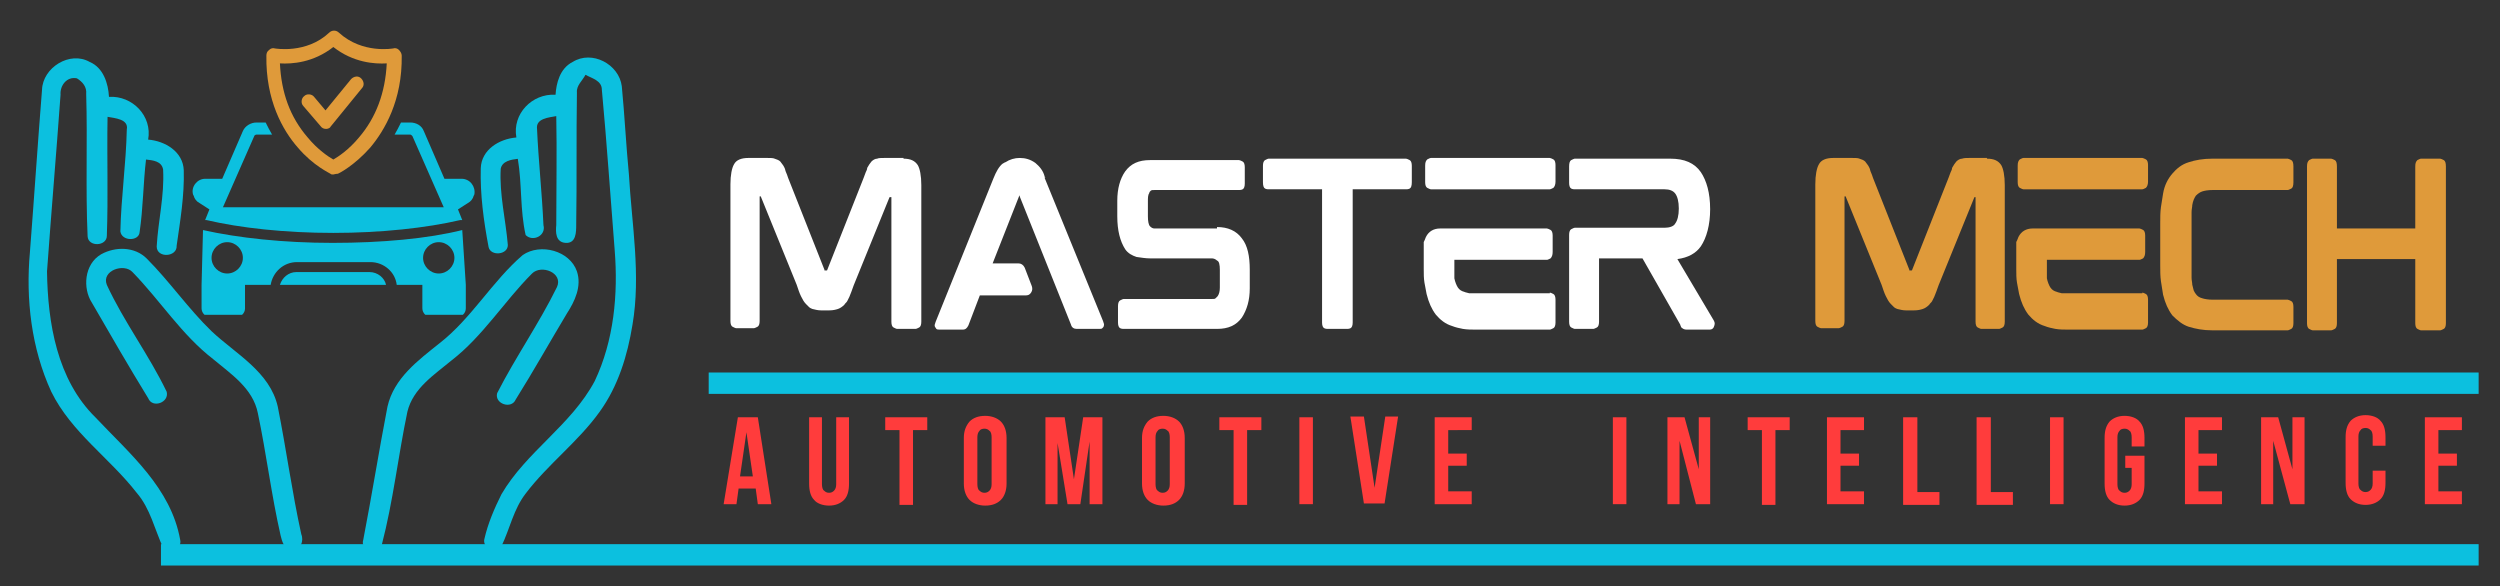 <?xml version="1.0" encoding="utf-8"?>
<!-- Generator: Adobe Illustrator 24.2.3, SVG Export Plug-In . SVG Version: 6.00 Build 0)  -->
<svg version="1.1" id="Layer_1" xmlns="http://www.w3.org/2000/svg" xmlns:xlink="http://www.w3.org/1999/xlink" x="0px" y="0px"
	 viewBox="0 0 351 82.3" style="enable-background:new 0 0 351 82.3;" xml:space="preserve">
<rect x="0" y="0" width="351" height="82.3" fill="#333333" stroke="none"/>
<style type="text/css">
	.st0{fill:#0CC0DF;}
	.st1{clip-path:url(#SVGID_2_);}
	.st2{fill:none;stroke:#0CC0DF;stroke-width:3;}
	.st3{fill:#FFFFFF;}
	.st4{fill:#DF9A3A;}
	.st5{clip-path:url(#SVGID_4_);}
	.st6{clip-path:url(#SVGID_6_);}
	.st7{clip-path:url(#SVGID_8_);}
	.st8{fill:#FF3C3C;}
</style>
<path class="st0" d="M5.9,12.6c0.1-3.1,3.9-5.5,6.7-3.9c1.9,0.8,2.6,3,2.7,4.9c3.3-0.2,6.1,2.7,5.5,6c2.4,0.2,4.9,1.7,5,4.3
	c0.1,3.6-0.5,7.1-1,10.6c0.1,1.6-2.8,1.8-2.8,0.1c0.2-3.6,1.1-7.1,0.9-10.8c-0.2-1.2-1.5-1.3-2.4-1.4c-0.4,3.4-0.4,6.8-0.9,10.2
	c-0.1,1.3-2.5,1.3-2.7-0.1c0.1-4.8,0.8-9.5,0.9-14.3c0.3-1.5-1.7-1.6-2.7-1.8c-0.1,5.6,0.1,11.2-0.1,16.7c0,1.5-2.6,1.6-2.7,0.1
	c-0.3-6.7,0-13.3-0.2-20c0.1-1-0.5-1.7-1.3-2.2c-1.4-0.3-2.4,1-2.3,2.3c-0.6,8.3-1.3,16.5-1.9,24.8C6.7,45.3,8,53.3,13.4,58.6
	c4.8,5.1,10.6,9.9,11.9,17.2c0.3,1.3-1.6,2.1-2.4,1.1c-1.2-2.6-1.8-5.5-3.7-7.7c-3.8-4.9-9.2-8.5-12-14.2c-2.8-6.1-3.6-13-3-19.6
	C4.8,27.7,5.3,20.1,5.9,12.6z"/>
<g>
	<defs>
		<rect id="SVGID_1_" x="66.6" y="8" width="23" height="69.3"/>
	</defs>
	<clipPath id="SVGID_2_">
		<use xlink:href="#SVGID_1_"  style="overflow:visible;"/>
	</clipPath>
	<g class="st1">
		<path class="st0" d="M80.4,8.7c2.7-1.7,6.5,0.3,6.9,3.4c0.4,4.1,0.6,8.3,1,12.4c0.4,7,1.7,14.1,0.5,21.1c-0.7,4.3-2,8.6-4.6,12.2
			c-3,4.2-7.3,7.4-10.4,11.5c-1.7,2.2-2.2,4.9-3.4,7.4c-0.8,1-2.7,0.2-2.4-1c0.5-2.2,1.4-4.3,2.4-6.3c3.5-6,9.8-9.7,13.1-15.9
			c2.7-5.7,3.3-12.2,2.8-18.4c-0.6-7.5-1.1-15-1.8-22.5c0-1.3-1.4-1.6-2.3-2.1c-0.4,0.8-1.3,1.5-1.2,2.5c-0.1,6.2,0,12.4-0.1,18.5
			c0,1.1,0,2.7-1.5,2.6c-1.4-0.1-1.4-1.5-1.3-2.5c0-5.1,0.1-10.2,0-15.3c-1,0.2-2.9,0.3-2.7,1.8c0.2,4.5,0.7,9,0.9,13.5
			c0.4,1.5-1.5,2.4-2.5,1.4c-0.8-3.5-0.5-7.2-1.1-10.7c-0.9,0.1-2.2,0.3-2.4,1.4c-0.2,3.6,0.7,7.1,1,10.7c0,1.4-2.4,1.6-2.7,0.3
			c-0.7-3.7-1.2-7.4-1.1-11.1c0.1-2.6,2.6-4.1,5-4.3c-0.6-3.3,2.2-6.2,5.5-6C78.1,11.7,78.6,9.6,80.4,8.7z"/>
	</g>
</g>
<path class="st0" d="M14.2,35.7c2-1.1,4.7-1.1,6.4,0.6c3.2,3.2,5.8,7,9.1,10.2c3.4,3.2,8.2,5.7,9.3,10.6c1.2,6,2,12,3.3,17.9
	c0.4,1-0.1,2.2-1.3,2.2c-1.1,0-1.4-1.2-1.6-2c-1.3-5.7-2-11.5-3.2-17.2c-0.7-3.5-3.8-5.5-6.3-7.6c-4.4-3.4-7.4-8.2-11.3-12.2
	c-1.2-1.3-4.4-0.2-3.6,1.8c2.4,5.2,5.9,9.8,8.4,15c0.4,1.5-2,2.4-2.6,0.9c-2.7-4.4-5.3-8.9-7.9-13.4C11.6,40.5,11.8,37.1,14.2,35.7z
	"/>
<path class="st0" d="M73.4,35.8c2.5-1.7,6.6-0.6,7.6,2.3c0.7,2.1-0.3,4.2-1.4,5.9c-2.4,4-4.7,8.1-7.2,12.1c-0.6,1.4-3,0.6-2.6-0.9
	c2.6-5.1,5.9-9.8,8.4-14.9c0.9-2-2.2-3.2-3.5-1.9c-3.9,3.9-6.9,8.8-11.3,12.2c-2.4,2-5.4,3.9-6.2,7.2c-1.3,6.2-2,12.6-3.6,18.7
	c-0.4,1.5-3.1,0.8-2.6-0.7c1.2-6.2,2.2-12.5,3.4-18.7c0.9-4,4.3-6.5,7.3-8.9C66.2,44.7,69.1,39.5,73.4,35.8z"/>
<path class="st2" d="M22.6,77.9H348"/>
<path class="st2" d="M99.5,53.8H348"/>
<g>
	<g transform="translate(121.252, 205.677)">
		<g>
			<path class="st3" d="M5.6-183.4c1,0,1.6,0.3,2,0.9c0.3,0.5,0.5,1.5,0.5,2.8v19.2c0,0.4-0.1,0.7-0.3,0.8c-0.2,0.1-0.4,0.2-0.5,0.2
				H4.7c-0.1,0-0.3-0.1-0.5-0.2c-0.2-0.1-0.3-0.4-0.3-0.8v-17.5c0,0,0,0,0,0c0,0,0,0,0,0H3.7c0,0-0.1,0-0.1,0.1l-5,12.3
				c-0.2,0.6-0.4,1.1-0.6,1.6c-0.1,0.2-0.2,0.4-0.3,0.6c-0.1,0.2-0.3,0.3-0.4,0.5c-0.3,0.3-0.6,0.5-0.9,0.6
				c-0.3,0.1-0.7,0.2-1.2,0.2h-1.2c-0.4,0-0.8-0.1-1.2-0.2c-0.2-0.1-0.3-0.1-0.5-0.3c-0.1-0.1-0.3-0.3-0.4-0.4
				c-0.3-0.3-0.5-0.7-0.7-1.1c-0.2-0.4-0.4-1-0.6-1.6l-5-12.3c0-0.1,0-0.1-0.1-0.1h-0.1c0,0,0,0,0,0c0,0,0,0,0,0v17.5
				c0,0.4-0.1,0.7-0.3,0.8c-0.2,0.1-0.4,0.2-0.5,0.2h-2.5c-0.1,0-0.3-0.1-0.5-0.2c-0.2-0.1-0.3-0.4-0.3-0.8v-19.2
				c0-1.3,0.2-2.3,0.5-2.8c0.3-0.6,1-0.9,2-0.9h2.7c0.4,0,0.8,0,1,0.1c0.3,0.1,0.6,0.2,0.8,0.4c0.1,0.1,0.2,0.3,0.3,0.4
				c0.1,0.1,0.2,0.3,0.3,0.5c0.1,0.2,0.1,0.4,0.2,0.6c0.1,0.2,0.2,0.5,0.3,0.8l5.1,12.9c0,0.1,0,0.1,0,0.1c0,0,0,0,0,0h0.3
				c0,0,0.1,0,0.1-0.1l5.1-12.9c0.1-0.3,0.2-0.5,0.3-0.8c0.1-0.2,0.2-0.4,0.2-0.6c0.1-0.2,0.2-0.3,0.3-0.5c0.1-0.1,0.2-0.3,0.3-0.4
				c0.2-0.2,0.5-0.4,0.8-0.4c0.2-0.1,0.6-0.1,1-0.1H5.6z"/>
		</g>
	</g>
</g>
<g>
	<g transform="translate(142.667, 205.677)">
		<g>
			<path class="st3" d="M4-180.7l8.2,20.1c0.1,0.3,0.2,0.5,0.1,0.7c0,0.1-0.1,0.2-0.2,0.3c-0.1,0.1-0.2,0.1-0.5,0.1H8.5
				c-0.4,0-0.7-0.2-0.8-0.6l-7.2-18c0,0,0-0.1,0-0.1H0.4c0,0,0,0,0,0c0,0,0,0,0,0.1l-3.7,9.4h3.6c0.4,0,0.7,0.2,0.9,0.6l1,2.6
				c0.1,0.3,0.1,0.6-0.1,0.9c-0.2,0.3-0.4,0.4-0.8,0.4h-6.4l-1.6,4.2c-0.2,0.4-0.4,0.6-0.8,0.6h-3.2c-0.2,0-0.4,0-0.5-0.1
				c-0.1-0.1-0.1-0.2-0.2-0.3c-0.1-0.2,0-0.4,0.1-0.7l8.1-20.1c0.4-1,0.8-1.7,1.3-2.1c0.1,0,0.1-0.1,0.2-0.1
				c0.1-0.1,0.2-0.1,0.2-0.1c0.6-0.4,1.3-0.6,2-0.6c0.8,0,1.5,0.2,2.2,0.7c0.6,0.5,1.1,1.1,1.3,1.9c0,0.1,0.1,0.1,0.1,0.2
				C4-180.8,4-180.8,4-180.7z"/>
		</g>
	</g>
</g>
<g>
	<g transform="translate(161.966, 205.677)">
		<g>
			<path class="st3" d="M8.9-173.8c1.5,0,2.7,0.5,3.5,1.6c0.8,1,1.1,2.5,1.1,4.4v2.6c0,1.7-0.4,3-1.1,4.1c-0.8,1.1-1.9,1.6-3.5,1.6
				H-4.2c-0.1,0-0.3,0-0.5-0.1c-0.2-0.1-0.3-0.4-0.3-0.8v-2.3c0-0.4,0.1-0.7,0.3-0.8c0.2-0.1,0.4-0.2,0.5-0.2H8.2
				c0.3,0,0.4,0,0.5-0.1c0.1-0.1,0.2-0.2,0.3-0.3c0.2-0.3,0.3-0.7,0.3-1.2v-2.5c0-0.7-0.1-1.2-0.4-1.3c-0.2-0.2-0.5-0.3-0.7-0.3
				h-8.7c-0.6,0-1.2-0.1-1.9-0.2c-0.6-0.2-1.2-0.5-1.6-1.1c-0.7-1.1-1.1-2.6-1.1-4.6v-2.2c0-1.7,0.4-3.1,1.1-4.1
				c0.8-1.1,1.9-1.6,3.5-1.6h12.5c0.1,0,0.3,0.1,0.5,0.2c0.2,0.1,0.3,0.4,0.3,0.8v2.3c0,0.4-0.1,0.7-0.3,0.8
				c-0.2,0.1-0.4,0.1-0.5,0.1H0.2c-0.3,0-0.5,0-0.6,0.1c-0.1,0.1-0.2,0.2-0.2,0.3c-0.2,0.3-0.2,0.7-0.2,1.2v2.1
				c0,0.7,0.1,1.2,0.3,1.4c0.2,0.2,0.4,0.3,0.6,0.3H8.9z"/>
		</g>
	</g>
</g>
<g>
	<g transform="translate(177.318, 205.677)">
		<g>
			<path class="st3" d="M20.1-183.4c0.1,0,0.3,0.1,0.5,0.2c0.2,0.1,0.3,0.4,0.3,0.8v2.3c0,0.5-0.1,0.8-0.3,0.9
				c-0.2,0.1-0.4,0.1-0.5,0.1h-7.5v18.7c0,0.4-0.1,0.7-0.3,0.8c-0.2,0.1-0.4,0.1-0.5,0.1H9.1c-0.1,0-0.3,0-0.5-0.1
				c-0.2-0.1-0.3-0.4-0.3-0.8v-18.7H0.8c-0.1,0-0.3,0-0.5-0.1c-0.2-0.1-0.3-0.4-0.3-0.9v-2.3c0-0.4,0.1-0.7,0.3-0.8
				c0.2-0.1,0.4-0.2,0.5-0.2H20.1z"/>
		</g>
	</g>
</g>
<g>
	<g transform="translate(194.393, 205.677)">
		<g>
			<path class="st3" d="M23.2-164.6c0.1,0,0.3,0.1,0.5,0.2c0.2,0.1,0.3,0.4,0.3,0.8v3.2c0,0.4-0.1,0.7-0.3,0.8
				c-0.2,0.1-0.4,0.2-0.5,0.2H12.8c-0.6,0-1.2,0-1.8-0.1c-0.5-0.1-1-0.2-1.5-0.4c-1-0.3-1.7-0.9-2.3-1.6c-0.6-0.8-1-1.7-1.3-2.9
				c-0.1-0.5-0.2-1-0.3-1.6c-0.1-0.6-0.1-1.2-0.1-1.9v-0.1l0-3.7c0.1-0.2,0.2-0.4,0.3-0.7c0.4-0.8,1.1-1.2,2-1.2l15,0
				c0.1,0,0.3,0.1,0.5,0.2c0.2,0.1,0.3,0.4,0.3,0.8v2.3c0,0.4-0.1,0.7-0.3,0.9c-0.2,0.1-0.4,0.2-0.5,0.2h-13c0,0,0,0.1,0,0.3
				c0,0.2,0,0.5,0,0.7c0,0.3,0,0.5,0,0.7c0,0.2,0,0.3,0,0.3c0,0.1,0,0.2,0,0.3s0,0.2,0,0.3c0.1,0.5,0.3,1,0.5,1.3
				c0.2,0.3,0.5,0.5,0.9,0.6c0.2,0.1,0.4,0.1,0.7,0.2c0.3,0,0.5,0,0.8,0H23.2z M23.2-183.5c0.1,0,0.3,0.1,0.5,0.2
				c0.2,0.1,0.3,0.4,0.3,0.8v2.3c0,0.4-0.1,0.7-0.3,0.9c-0.2,0.1-0.4,0.2-0.5,0.2l-16.7,0c-0.1,0-0.3-0.1-0.5-0.2
				c-0.2-0.1-0.3-0.4-0.3-0.8v-2.3c0-0.5,0.1-0.7,0.3-0.9c0.2-0.1,0.4-0.2,0.5-0.2H23.2z"/>
		</g>
	</g>
</g>
<g>
	<g transform="translate(209.505, 205.677)">
		<g>
			<path class="st3" d="M30.6-176.5v0.2c0,0,0,0,0,0c0,0,0,0,0,0C30.6-176.4,30.6-176.4,30.6-176.5
				C30.6-176.4,30.6-176.4,30.6-176.5z M31.1-160.7c0.1,0.2,0.2,0.4,0.1,0.7c-0.1,0.4-0.3,0.6-0.7,0.6h-3.2c-0.3,0-0.5-0.1-0.6-0.2
				c-0.1,0-0.1-0.1-0.2-0.2c0-0.1-0.1-0.2-0.1-0.3l-5.3-9.3H15v8.9c0,0.4-0.1,0.7-0.3,0.8c-0.2,0.1-0.4,0.2-0.5,0.2h-2.6
				c-0.1,0-0.3-0.1-0.5-0.2c-0.2-0.1-0.3-0.4-0.3-0.8v-12.2c0-0.4,0.1-0.7,0.3-0.8c0.2-0.1,0.4-0.2,0.5-0.2h12.6
				c0.7,0,1.3-0.2,1.5-0.6c0.3-0.4,0.5-1.1,0.5-2.1c0-1-0.2-1.7-0.5-2.1c-0.3-0.4-0.8-0.6-1.5-0.6H11.6c-0.1,0-0.3,0-0.5-0.1
				c-0.2-0.1-0.3-0.4-0.3-0.8v-2.3c0-0.5,0.1-0.8,0.3-0.9c0.2-0.1,0.4-0.2,0.5-0.2H25c2,0,3.4,0.6,4.3,1.9c0.8,1.2,1.3,2.9,1.3,5.2
				c0,2.2-0.5,4-1.3,5.2c-0.7,1-1.8,1.6-3.3,1.8L31.1-160.7z"/>
		</g>
	</g>
</g>
<g>
	<g transform="translate(226.275, 205.677)">
	</g>
</g>
<g>
	<g transform="translate(235.369, 205.677)">
		<g>
			<path class="st4" d="M43.6-183.4c1,0,1.6,0.3,2,0.9c0.3,0.5,0.5,1.5,0.5,2.8v19.2c0,0.4-0.1,0.7-0.3,0.8
				c-0.2,0.1-0.4,0.2-0.5,0.2h-2.5c-0.1,0-0.3-0.1-0.5-0.2c-0.2-0.1-0.3-0.4-0.3-0.8v-17.5c0,0,0,0,0,0c0,0,0,0,0,0h-0.1
				c0,0-0.1,0-0.1,0.1l-5,12.3c-0.2,0.6-0.4,1.1-0.6,1.6c-0.1,0.2-0.2,0.4-0.3,0.6c-0.1,0.2-0.3,0.3-0.4,0.5
				c-0.3,0.3-0.6,0.5-0.9,0.6c-0.3,0.1-0.7,0.2-1.2,0.2h-1.2c-0.4,0-0.8-0.1-1.2-0.2c-0.2-0.1-0.3-0.1-0.5-0.3
				c-0.1-0.1-0.3-0.3-0.4-0.4c-0.3-0.3-0.5-0.7-0.7-1.1c-0.2-0.4-0.4-1-0.6-1.6l-5-12.3c0-0.1,0-0.1-0.1-0.1h-0.1c0,0,0,0,0,0
				c0,0,0,0,0,0v17.5c0,0.4-0.1,0.7-0.3,0.8c-0.2,0.1-0.4,0.2-0.5,0.2h-2.5c-0.1,0-0.3-0.1-0.5-0.2c-0.2-0.1-0.3-0.4-0.3-0.8v-19.2
				c0-1.3,0.2-2.3,0.5-2.8c0.3-0.6,1-0.9,2-0.9h2.7c0.4,0,0.8,0,1,0.1c0.3,0.1,0.6,0.2,0.8,0.4c0.1,0.1,0.2,0.3,0.3,0.4
				c0.1,0.1,0.2,0.3,0.3,0.5c0.1,0.2,0.1,0.4,0.2,0.6c0.1,0.2,0.2,0.5,0.3,0.8l5.1,12.9c0,0.1,0,0.1,0,0.1c0,0,0,0,0,0h0.3
				c0,0,0.1,0,0.1-0.1l5.1-12.9c0.1-0.3,0.2-0.5,0.3-0.8c0.1-0.2,0.2-0.4,0.2-0.6c0.1-0.2,0.2-0.3,0.3-0.5c0.1-0.1,0.2-0.3,0.3-0.4
				c0.2-0.2,0.5-0.4,0.8-0.4c0.3-0.1,0.6-0.1,1-0.1H43.6z"/>
		</g>
	</g>
</g>
<g>
	<g transform="translate(256.784, 205.677)">
		<g>
			<path class="st4" d="M44-164.6c0.1,0,0.3,0.1,0.5,0.2c0.2,0.1,0.3,0.4,0.3,0.8v3.2c0,0.4-0.1,0.7-0.3,0.8
				c-0.2,0.1-0.4,0.2-0.5,0.2H33.6c-0.6,0-1.2,0-1.8-0.1c-0.5-0.1-1-0.2-1.5-0.4c-1-0.3-1.7-0.9-2.3-1.6c-0.6-0.8-1-1.7-1.3-2.9
				c-0.1-0.5-0.2-1-0.3-1.6c-0.1-0.6-0.1-1.2-0.1-1.9v-0.1l0-3.7c0.1-0.2,0.2-0.4,0.3-0.7c0.4-0.8,1.1-1.2,2-1.2l15,0
				c0.1,0,0.3,0.1,0.5,0.2c0.2,0.1,0.3,0.4,0.3,0.8v2.3c0,0.4-0.1,0.7-0.3,0.9c-0.2,0.1-0.4,0.2-0.5,0.2h-13c0,0,0,0.1,0,0.3
				c0,0.2,0,0.5,0,0.7c0,0.3,0,0.5,0,0.7c0,0.2,0,0.3,0,0.3c0,0.1,0,0.2,0,0.3s0,0.2,0,0.3c0.1,0.5,0.3,1,0.5,1.3
				c0.2,0.3,0.5,0.5,0.9,0.6c0.2,0.1,0.4,0.1,0.7,0.2c0.3,0,0.5,0,0.8,0H44z M44-183.5c0.1,0,0.3,0.1,0.5,0.2
				c0.2,0.1,0.3,0.4,0.3,0.8v2.3c0,0.4-0.1,0.7-0.3,0.9c-0.2,0.1-0.4,0.2-0.5,0.2l-16.7,0c-0.1,0-0.3-0.1-0.5-0.2
				c-0.2-0.1-0.3-0.4-0.3-0.8v-2.3c0-0.5,0.1-0.7,0.3-0.9c0.2-0.1,0.4-0.2,0.5-0.2H44z"/>
		</g>
	</g>
</g>
<g>
	<g transform="translate(271.896, 205.677)">
		<g>
			<path class="st4" d="M49.3-183.4c0.1,0,0.3,0.1,0.5,0.2c0.2,0.1,0.3,0.4,0.3,0.9v2.2c0,0.5-0.1,0.8-0.3,0.9
				c-0.2,0.1-0.4,0.2-0.5,0.2H38.8c-0.7,0-1.2,0.1-1.5,0.2c-0.3,0.1-0.6,0.3-0.9,0.6c-0.2,0.3-0.4,0.7-0.5,1.3c0,0.3-0.1,0.6-0.1,1
				c0,0.3,0,0.8,0,1.2v6.8c0,0.4,0,0.8,0,1.2c0,0.4,0.1,0.7,0.1,1c0.1,0.3,0.1,0.5,0.2,0.8c0.1,0.2,0.2,0.4,0.3,0.5
				c0.2,0.3,0.5,0.5,0.9,0.6c0.3,0.1,0.8,0.2,1.5,0.2h10.5c0.1,0,0.3,0.1,0.5,0.2c0.2,0.1,0.3,0.4,0.3,0.8v2.3
				c0,0.4-0.1,0.7-0.3,0.8c-0.2,0.1-0.4,0.2-0.5,0.2H38.7c-1.3,0-2.3-0.2-3.3-0.5c-0.9-0.3-1.6-0.9-2.3-1.6c-0.6-0.8-1-1.7-1.3-2.9
				c-0.1-0.6-0.2-1.2-0.3-1.9c-0.1-0.7-0.1-1.4-0.1-2.3v-5.8c0-0.8,0-1.6,0.1-2.3c0.1-0.7,0.2-1.3,0.3-1.9c0.2-1.2,0.7-2.1,1.3-2.8
				c0.6-0.7,1.3-1.3,2.3-1.6c0.9-0.3,2-0.5,3.3-0.5H49.3z"/>
		</g>
	</g>
</g>
<g>
	<g transform="translate(287.204, 205.677)">
		<g>
			<path class="st4" d="M55.4-183.4c0.1,0,0.3,0.1,0.5,0.2c0.2,0.1,0.3,0.4,0.3,0.9v22c0,0.4-0.1,0.7-0.3,0.8
				c-0.2,0.1-0.4,0.2-0.5,0.2h-2.7c-0.1,0-0.3-0.1-0.5-0.2c-0.2-0.1-0.3-0.4-0.3-0.8v-9h-11v9c0,0.4-0.1,0.7-0.3,0.8
				c-0.2,0.1-0.4,0.2-0.5,0.2h-2.6c-0.1,0-0.3-0.1-0.5-0.2c-0.2-0.1-0.3-0.4-0.3-0.8v-22c0-0.5,0.1-0.7,0.3-0.9
				c0.2-0.1,0.4-0.2,0.5-0.2h2.6c0.1,0,0.3,0.1,0.5,0.2c0.2,0.1,0.3,0.4,0.3,0.9v8.7h11v-8.7c0-0.5,0.1-0.7,0.3-0.9
				c0.2-0.1,0.4-0.2,0.5-0.2H55.4z"/>
		</g>
	</g>
</g>
<path class="st0" d="M51.9,38.2H41.6c-1.1,0-2,0.8-2.3,1.8h14.9C54,39,53,38.2,51.9,38.2z"/>
<g>
	<defs>
		<rect id="SVGID_3_" x="27.9" y="32" width="38.7" height="12.2"/>
	</defs>
	<clipPath id="SVGID_4_">
		<use xlink:href="#SVGID_3_"  style="overflow:visible;"/>
	</clipPath>
	<g class="st5">
		<path class="st0" d="M64.9,32.3c-4.8,1.2-11.3,1.8-18.2,1.8c-6.9,0-13.3-0.7-18.2-1.8L28.3,40v3.3c0,0.6,0.5,1.2,1.2,1.2h3.7
			c0.6,0,1.2-0.5,1.2-1.2V40h3.6c0.3-1.8,1.8-3.2,3.7-3.2h10.3c1.9,0,3.5,1.4,3.7,3.2h3.6v3.3c0,0.6,0.5,1.2,1.2,1.2h3.7
			c0.6,0,1.2-0.5,1.2-1.2V40L64.9,32.3z M31.9,38.4c-1.2,0-2.2-1-2.2-2.2c0-1.2,1-2.2,2.2-2.2s2.2,1,2.2,2.2
			C34.1,37.4,33.1,38.4,31.9,38.4z M61.6,38.4c-1.2,0-2.2-1-2.2-2.2c0-1.2,1-2.2,2.2-2.2s2.2,1,2.2,2.2
			C63.8,37.4,62.8,38.4,61.6,38.4z"/>
	</g>
</g>
<g>
	<defs>
		<rect id="SVGID_5_" x="26.7" y="16" width="40" height="17.3"/>
	</defs>
	<clipPath id="SVGID_6_">
		<use xlink:href="#SVGID_5_"  style="overflow:visible;"/>
	</clipPath>
	<g class="st6">
		<path class="st0" d="M64.8,25.1h-2.4l-2.9-6.7c-0.3-0.8-1.1-1.2-1.9-1.2h-1.3c-0.3,0.6-0.6,1.2-0.9,1.7h2.2c0.1,0,0.2,0.1,0.3,0.2
			l4.4,10H31.3l4.4-10c0-0.1,0.2-0.2,0.3-0.2h2.2c-0.3-0.5-0.6-1.1-0.9-1.7H36c-0.8,0-1.6,0.5-1.9,1.2l-2.9,6.7h-2.4
			c-1.1,0-2,1.1-1.7,2.2l0.1,0.2c0.1,0.4,0.4,0.8,0.8,1l1.4,0.9l-0.6,1.5H29c4.7,1.1,11,1.8,17.8,1.8c6.7,0,13.1-0.7,17.8-1.8h0.3
			l-0.6-1.5l1.4-0.9c0.4-0.2,0.7-0.6,0.8-1l0.1-0.2C66.8,26.2,66,25.1,64.8,25.1z"/>
	</g>
</g>
<g>
	<defs>
		<rect id="SVGID_7_" x="37.2" y="4.2" width="20" height="21.1"/>
	</defs>
	<clipPath id="SVGID_8_">
		<use xlink:href="#SVGID_7_"  style="overflow:visible;"/>
	</clipPath>
	<g class="st7">
		<path class="st4" d="M46.8,24.5c-0.2,0-0.3,0-0.4-0.1c-0.1-0.1-2.4-1.1-4.6-3.7c-2.1-2.4-4.5-6.6-4.4-12.9c0-0.3,0.1-0.6,0.4-0.8
			c0.2-0.2,0.5-0.3,0.8-0.2c0,0,4.4,0.8,7.6-2.2c0.4-0.4,1-0.4,1.4,0c3.3,3,7.6,2.2,7.6,2.2c0.3-0.1,0.6,0,0.8,0.2
			c0.2,0.2,0.4,0.5,0.4,0.8c0.1,6.3-2.4,10.5-4.4,12.9c-2.3,2.6-4.5,3.7-4.6,3.7C47.1,24.4,46.9,24.5,46.8,24.5z M39.3,8.9
			c0.2,4.1,1.4,7.5,3.9,10.4c1.4,1.7,2.9,2.7,3.6,3.1c0.7-0.4,2.2-1.4,3.6-3.1c2.4-2.8,3.7-6.3,3.9-10.4c-1.7,0.1-4.7-0.1-7.5-2.3
			C44,8.8,41,9,39.3,8.9z"/>
	</g>
</g>
<path class="st4" d="M45.8,18.1c-0.3,0-0.6-0.1-0.8-0.4l-2.4-2.8c-0.4-0.4-0.3-1.1,0.1-1.4c0.4-0.4,1.1-0.3,1.4,0.1l1.6,1.9l3.6-4.4
	c0.4-0.4,1-0.5,1.4-0.1c0.4,0.4,0.5,1,0.1,1.4l-4.4,5.4C46.4,17.9,46.1,18.1,45.8,18.1C45.8,18.1,45.8,18.1,45.8,18.1z"/>
<g>
	<g transform="translate(116.791, 224.086)">
	</g>
</g>
<g>
	<g transform="translate(122.099, 224.086)">
		<g>
			<path class="st8" d="M-13.8-153.3h-1.9l-0.3-2.2h-2.4l-0.3,2.2h-1.8l2-12.2h2.8L-13.8-153.3z M-18.2-157.2h1.8l-0.9-6.2
				L-18.2-157.2z"/>
		</g>
	</g>
</g>
<g>
	<g transform="translate(130.702, 224.086)">
		<g>
			<path class="st8" d="M-15.3-165.5v9.4c0,0.4,0.1,0.8,0.3,0.9c0.2,0.2,0.4,0.3,0.7,0.3c0.3,0,0.5-0.1,0.7-0.3
				c0.2-0.2,0.3-0.5,0.3-0.9v-9.4h1.8v9.3c0,1-0.2,1.8-0.7,2.3c-0.5,0.5-1.2,0.8-2.1,0.8c-0.9,0-1.7-0.3-2.1-0.8
				c-0.5-0.5-0.7-1.3-0.7-2.3v-9.3H-15.3z"/>
		</g>
	</g>
</g>
<g>
	<g transform="translate(139.187, 224.086)">
		<g>
			<path class="st8" d="M-14.9-165.5h5.9v1.8h-2v10.5h-1.9v-10.5h-2V-165.5z"/>
		</g>
	</g>
</g>
<g>
	<g transform="translate(147.122, 224.086)">
		<g>
			<path class="st8" d="M-9.9-156.1c0,0.4,0.1,0.8,0.3,0.9c0.2,0.2,0.4,0.3,0.7,0.3c0.3,0,0.5-0.1,0.7-0.3c0.2-0.2,0.3-0.5,0.3-0.9
				v-6.6c0-0.4-0.1-0.8-0.3-0.9c-0.2-0.2-0.4-0.3-0.7-0.3c-0.3,0-0.6,0.1-0.7,0.3c-0.2,0.2-0.3,0.5-0.3,0.9V-156.1z M-11.8-162.6
				c0-1,0.3-1.7,0.8-2.3c0.5-0.5,1.2-0.8,2.2-0.8c0.9,0,1.7,0.3,2.2,0.8c0.5,0.5,0.8,1.3,0.8,2.3v6.4c0,1-0.3,1.8-0.8,2.3
				c-0.5,0.5-1.2,0.8-2.2,0.8c-0.9,0-1.7-0.3-2.2-0.8c-0.5-0.5-0.8-1.3-0.8-2.3V-162.6z"/>
		</g>
	</g>
</g>
<g>
	<g transform="translate(155.58, 224.086)">
		<g>
			<path class="st8" d="M-4.8-156.8l1.3-8.7h2.7v12.2h-1.8v-8.8l-1.3,8.8h-1.8l-1.4-8.6v8.6h-1.7v-12.2h2.7L-4.8-156.8z"/>
		</g>
	</g>
</g>
<g>
	<g transform="translate(165.937, 224.086)">
		<g>
			<path class="st8" d="M-3.7-156.1c0,0.4,0.1,0.8,0.3,0.9c0.2,0.2,0.4,0.3,0.7,0.3c0.3,0,0.5-0.1,0.7-0.3c0.2-0.2,0.3-0.5,0.3-0.9
				v-6.6c0-0.4-0.1-0.8-0.3-0.9c-0.2-0.2-0.4-0.3-0.7-0.3c-0.3,0-0.6,0.1-0.7,0.3c-0.2,0.2-0.3,0.5-0.3,0.9V-156.1z M-5.6-162.6
				c0-1,0.3-1.7,0.8-2.3c0.5-0.5,1.2-0.8,2.2-0.8c0.9,0,1.7,0.3,2.2,0.8c0.5,0.5,0.8,1.3,0.8,2.3v6.4c0,1-0.3,1.8-0.8,2.3
				c-0.5,0.5-1.2,0.8-2.2,0.8c-0.9,0-1.7-0.3-2.2-0.8c-0.5-0.5-0.8-1.3-0.8-2.3V-162.6z"/>
		</g>
	</g>
</g>
<g>
	<g transform="translate(174.396, 224.086)">
		<g>
			<path class="st8" d="M-3.2-165.5h5.9v1.8h-2v10.5h-1.9v-10.5h-2V-165.5z"/>
		</g>
	</g>
</g>
<g>
	<g transform="translate(182.331, 224.086)">
		<g>
			<path class="st8" d="M0.1-165.5H2v12.2H0.1V-165.5z"/>
		</g>
	</g>
</g>
<g>
	<g transform="translate(188.093, 224.086)">
		<g>
			<path class="st8" d="M4.9-155.6l1.5-10h1.8l-1.9,12.2H3.4l-1.9-12.2h1.9L4.9-155.6z"/>
		</g>
	</g>
</g>
<g>
	<g transform="translate(196.63, 224.086)">
		<g>
			<path class="st8" d="M6.7-160.4h2.6v1.7H6.7v3.6h3.3v1.8H4.8v-12.2h5.2v1.8H6.7V-160.4z"/>
		</g>
	</g>
</g>
<g>
	<g transform="translate(204.728, 224.086)">
	</g>
</g>
<g>
	<g transform="translate(210.032, 224.086)">
	</g>
</g>
<g>
	<g transform="translate(215.346, 224.086)">
		<g>
			<path class="st8" d="M11.1-165.5H13v12.2h-1.9V-165.5z"/>
		</g>
	</g>
</g>
<g>
	<g transform="translate(221.108, 224.086)">
		<g>
			<path class="st8" d="M14.7-162.2v8.9H13v-12.2h2.4l2,7.3v-7.3H19v12.2h-2L14.7-162.2z"/>
		</g>
	</g>
</g>
<g>
	<g transform="translate(229.972, 224.086)">
		<g>
			<path class="st8" d="M15.4-165.5h5.9v1.8h-2v10.5h-1.9v-10.5h-2V-165.5z"/>
		</g>
	</g>
</g>
<g>
	<g transform="translate(237.907, 224.086)">
		<g>
			<path class="st8" d="M20.5-160.4h2.6v1.7h-2.6v3.6h3.3v1.8h-5.2v-12.2h5.2v1.8h-3.3V-160.4z"/>
		</g>
	</g>
</g>
<g>
	<g transform="translate(245.999, 224.086)">
		<g>
			<path class="st8" d="M21.3-165.5h1.9v10.5h3.1v1.8h-5.1V-165.5z"/>
		</g>
	</g>
</g>
<g>
	<g transform="translate(253.712, 224.086)">
		<g>
			<path class="st8" d="M23.9-165.5h1.9v10.5h3.1v1.8h-5.1V-165.5z"/>
		</g>
	</g>
</g>
<g>
	<g transform="translate(261.424, 224.086)">
		<g>
			<path class="st8" d="M26.4-165.5h1.9v12.2h-1.9V-165.5z"/>
		</g>
	</g>
</g>
<g>
	<g transform="translate(267.186, 224.086)">
		<g>
			<path class="st8" d="M31.2-160.1h2.7v3.9c0,1-0.2,1.8-0.7,2.3c-0.5,0.5-1.2,0.8-2.1,0.8c-0.9,0-1.6-0.3-2.1-0.8
				c-0.5-0.5-0.7-1.3-0.7-2.3v-6.4c0-1,0.2-1.7,0.7-2.3c0.5-0.5,1.2-0.8,2.1-0.8c0.9,0,1.7,0.3,2.1,0.8c0.5,0.5,0.7,1.3,0.7,2.3v1.2
				h-1.8v-1.3c0-0.4-0.1-0.8-0.3-0.9c-0.2-0.2-0.4-0.3-0.7-0.3c-0.3,0-0.6,0.1-0.7,0.3c-0.2,0.2-0.3,0.5-0.3,0.9v6.6
				c0,0.4,0.1,0.8,0.3,0.9c0.2,0.2,0.4,0.3,0.7,0.3c0.3,0,0.5-0.1,0.7-0.3c0.2-0.2,0.3-0.5,0.3-0.9v-2.3h-0.9V-160.1z"/>
		</g>
	</g>
</g>
<g>
	<g transform="translate(275.566, 224.086)">
		<g>
			<path class="st8" d="M33.1-160.4h2.6v1.7h-2.6v3.6h3.3v1.8h-5.2v-12.2h5.2v1.8h-3.3V-160.4z"/>
		</g>
	</g>
</g>
<g>
	<g transform="translate(283.658, 224.086)">
		<g>
			<path class="st8" d="M35.5-162.2v8.9h-1.7v-12.2h2.4l2,7.3v-7.3h1.7v12.2h-2L35.5-162.2z"/>
		</g>
	</g>
</g>
<g>
	<g transform="translate(292.523, 224.086)">
		<g>
			<path class="st8" d="M42.4-157.9v1.6c0,1-0.2,1.8-0.7,2.3c-0.5,0.5-1.2,0.8-2.1,0.8c-0.9,0-1.6-0.3-2.1-0.8
				c-0.5-0.5-0.7-1.3-0.7-2.3v-6.4c0-1,0.2-1.7,0.7-2.3c0.5-0.5,1.2-0.8,2.1-0.8c0.9,0,1.7,0.3,2.1,0.8c0.5,0.5,0.7,1.3,0.7,2.3v1.2
				h-1.8v-1.3c0-0.4-0.1-0.8-0.3-0.9c-0.2-0.2-0.4-0.3-0.7-0.3c-0.3,0-0.6,0.1-0.7,0.3c-0.2,0.2-0.3,0.5-0.3,0.9v6.6
				c0,0.4,0.1,0.8,0.3,0.9c0.2,0.2,0.4,0.3,0.7,0.3c0.3,0,0.5-0.1,0.7-0.3c0.2-0.2,0.3-0.5,0.3-0.9v-1.8H42.4z"/>
		</g>
	</g>
</g>
<g>
	<g transform="translate(300.85, 224.086)">
		<g>
			<path class="st8" d="M41.5-160.4h2.6v1.7h-2.6v3.6h3.3v1.8h-5.2v-12.2h5.2v1.8h-3.3V-160.4z"/>
		</g>
	</g>
</g>
<g>
	<g transform="translate(308.943, 224.086)">
	</g>
</g>
</svg>

